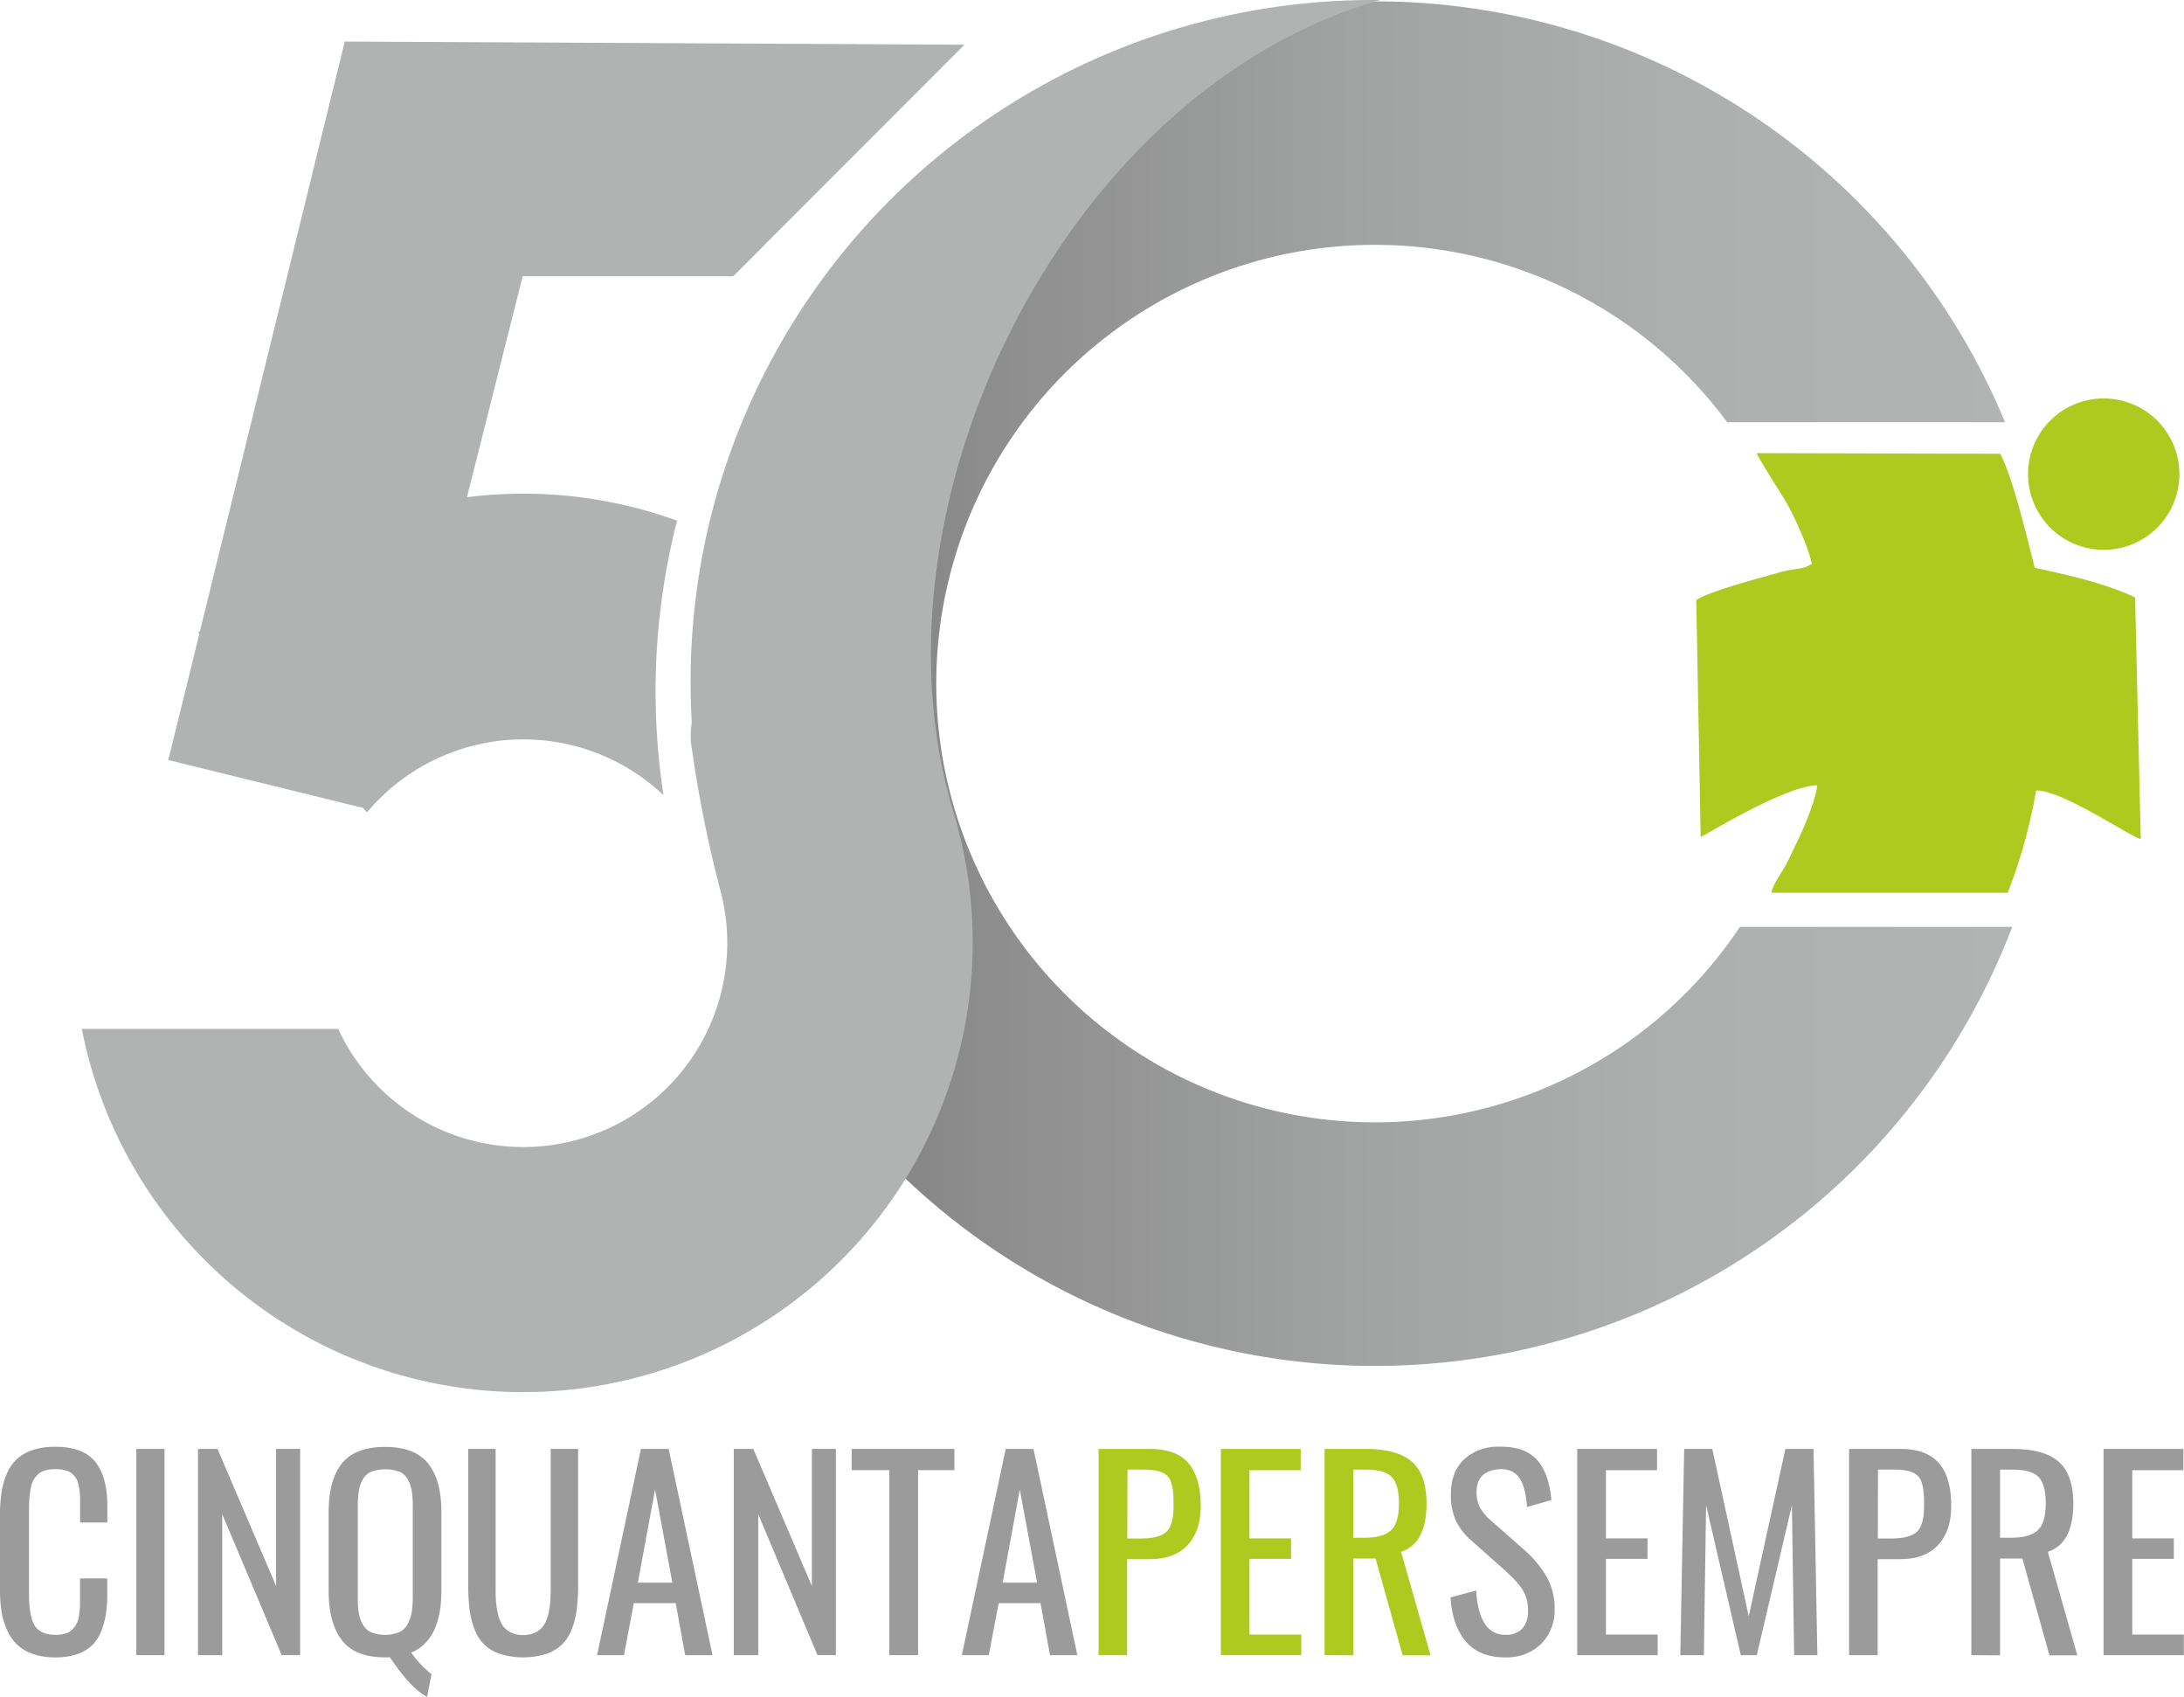 <?xml version="1.0" encoding="UTF-8"?> <svg xmlns="http://www.w3.org/2000/svg" xmlns:xlink="http://www.w3.org/1999/xlink" id="Livello_1" data-name="Livello 1" viewBox="0 0 497.9 386.73"><defs><style>.cls-1{fill:none;clip-rule:evenodd;}.cls-2{clip-path:url(#clip-path);}.cls-3{fill:url(#Sfumatura_senza_nome);}.cls-4{fill:#b1b3b2;}.cls-4,.cls-5{fill-rule:evenodd;}.cls-5,.cls-7{fill:#aeca1e;}.cls-6{fill:#9b9b9b;}</style><clipPath id="clip-path" transform="translate(-12.14 -19.53)"><path class="cls-1" d="M325.58,19.83a155.54,155.54,0,0,1,143.68,95.94H405.91a100,100,0,1,0,2.9,115h62.08A155.51,155.51,0,1,1,325.58,19.83"></path></clipPath><linearGradient id="Sfumatura_senza_nome" x1="157.94" y1="155.8" x2="458.75" y2="155.8" gradientUnits="userSpaceOnUse"><stop offset="0" stop-color="#757575"></stop><stop offset="0.22" stop-color="#8c8d8c"></stop><stop offset="0.5" stop-color="#a1a2a2"></stop><stop offset="0.76" stop-color="#aeb0af"></stop><stop offset="1" stop-color="#b2b4b3"></stop></linearGradient></defs><title>Logo_50_PERSEMPRE_Draft_1</title><g class="cls-2"><rect class="cls-3" x="157.94" y="0.3" width="300.81" height="311"></rect></g><path class="cls-4" d="M325.08,19.53l1.72,0c-71.13,20.35-117,112.86-98.21,181.83a7.62,7.62,0,0,1,.2,1,102.51,102.51,0,1,1-198,51.67H89.24a46.51,46.51,0,0,0,87.16-31.44,284.92,284.92,0,0,1-6.74-33.89,20,20,0,0,1,.19-4.55q-.27-4.56-.27-9.18a155.6,155.6,0,0,1,3.34-32.16,3.82,3.82,0,0,1,.08-.39A155.55,155.55,0,0,1,325.08,19.53" transform="translate(-12.14 -19.53)"></path><path class="cls-5" d="M425.17,148.08l-1.45.72a11.57,11.57,0,0,1-1.9.4,27.5,27.5,0,0,0-3.72.7c-4.64,1.37-16,4.26-19.25,6.38l1,54c.42,0,19.08-11.63,26.57-11.78-.39,3.66-3.18,10-4.57,12.88-1,2-1.83,3.95-2.85,5.75-.8,1.43-2.83,4.24-3,5.88l53.85,0a120.23,120.23,0,0,0,6.47-23.29c5.57-.34,21.73,10.64,23.86,11.06l-1.29-55.08c-6.16-3-15.06-5.13-22.86-6.75-1.68-6.42-5-20.73-7.91-26l-55.48-.14c.13.81,5.65,9.33,6.93,11.57,1.57,2.75,5.05,10.31,5.62,13.72" transform="translate(-12.14 -19.53)"></path><path class="cls-5" d="M491.74,110.34a17.25,17.25,0,1,1-17.25,17.25,17.25,17.25,0,0,1,17.25-17.25" transform="translate(-12.14 -19.53)"></path><path class="cls-4" d="M232,29.72,90.74,29l-33,134.33-.4.42.24.26-7.07,28.74,44.38,10.91.94,1a46.5,46.5,0,0,1,67.57-3.9,156.88,156.88,0,0,1,3.09-62.56,102.21,102.21,0,0,0-35-6.15,103.55,103.55,0,0,0-12.9.8l12.71-50.36h48Z" transform="translate(-12.14 -19.53)"></path><path class="cls-6" d="M24.76,397.27a15.11,15.11,0,0,1-5.13-.79A9.91,9.91,0,0,1,16,394.32a10.73,10.73,0,0,1-2.3-3.39,17.11,17.11,0,0,1-1.23-4.26,33.3,33.3,0,0,1-.34-5V365a35,35,0,0,1,.36-5.3,17,17,0,0,1,1.23-4.34,9.56,9.56,0,0,1,2.3-3.31A10,10,0,0,1,19.64,350a16.13,16.13,0,0,1,5.12-.73q6.34,0,9.1,3.43t2.75,10.09v3.74H30.4v-3.31c0-.72,0-1.28,0-1.69s0-.91-.06-1.52a8.36,8.36,0,0,0-.16-1.41c-.07-.34-.17-.74-.29-1.2a3.39,3.39,0,0,0-.47-1.06,9.34,9.34,0,0,0-.71-.82,2.72,2.72,0,0,0-1-.65,7.55,7.55,0,0,0-1.27-.36,9.15,9.15,0,0,0-1.65-.14,8.5,8.5,0,0,0-2.38.3,3.93,3.93,0,0,0-1.67.93A5.93,5.93,0,0,0,19.7,357a6.11,6.11,0,0,0-.61,2c-.13.8-.22,1.58-.27,2.32s-.07,1.67-.07,2.77v18.6q0,5.3,1.33,7.37t4.73,2.07a7.9,7.9,0,0,0,2.26-.29,3.42,3.42,0,0,0,1.56-.93,6.75,6.75,0,0,0,1-1.36,6.35,6.35,0,0,0,.54-1.92q.17-1.2.21-2.22c0-.68,0-1.57,0-2.67v-3.46h6.21v3.49a30.33,30.33,0,0,1-.34,4.82,16.6,16.6,0,0,1-1.16,4A9.13,9.13,0,0,1,33,394.66a9.54,9.54,0,0,1-3.4,1.92A15.16,15.16,0,0,1,24.76,397.27Z" transform="translate(-12.14 -19.53)"></path><path class="cls-6" d="M43.22,396.76v-47h6.43v47Z" transform="translate(-12.14 -19.53)"></path><path class="cls-6" d="M57.28,396.76v-47h4.45L75.08,381V349.75h5.48v47h-4.2L62.81,364.64v32.12Z" transform="translate(-12.14 -19.53)"></path><path class="cls-6" d="M109.51,406.26q-3.66-1.85-8.48-9l-.54,0h-.57q-6.86,0-9.86-3.93t-3-11.32V364.21q0-7.32,3-11.11t9.86-3.8q6.84,0,9.85,3.81t3,11.1v17.84q0,11.25-6.89,14.14a24.78,24.78,0,0,0,4.63,4.91ZM96.73,391.54a8.78,8.78,0,0,0,6.38,0,4.13,4.13,0,0,0,1.93-1.81A8.46,8.46,0,0,0,106,387a23,23,0,0,0,.24-3.61V362.85a22.11,22.11,0,0,0-.24-3.56,8.09,8.09,0,0,0-.91-2.61,4,4,0,0,0-1.93-1.73,9.53,9.53,0,0,0-6.38,0,4.06,4.06,0,0,0-1.93,1.73,8.08,8.08,0,0,0-.9,2.61,22.11,22.11,0,0,0-.24,3.56v20.58A23,23,0,0,0,93.9,387a8.45,8.45,0,0,0,.9,2.69A4.18,4.18,0,0,0,96.73,391.54Z" transform="translate(-12.14 -19.53)"></path><path class="cls-6" d="M136.64,396.49a17.89,17.89,0,0,1-10.45,0,9,9,0,0,1-5.84-5.58,18.85,18.85,0,0,1-1.15-4.49,42.23,42.23,0,0,1-.31-5.51V349.75h6.24v31.47c0,1.34,0,2.51.11,3.49a17.15,17.15,0,0,0,.51,3,7.34,7.34,0,0,0,1.06,2.4,5.15,5.15,0,0,0,1.83,1.49,6.27,6.27,0,0,0,2.78.58,6.19,6.19,0,0,0,2.77-.58,4.92,4.92,0,0,0,1.81-1.51,7.26,7.26,0,0,0,1.06-2.39,15.2,15.2,0,0,0,.51-3c.08-1,.12-2.15.12-3.49V349.75h6.24v31.16a42.08,42.08,0,0,1-.32,5.51,18.84,18.84,0,0,1-1.14,4.49,9.67,9.67,0,0,1-2.23,3.45A9.78,9.78,0,0,1,136.64,396.49Z" transform="translate(-12.14 -19.53)"></path><path class="cls-6" d="M148.26,396.76l10-47h6.32l10,47h-6.24l-2.15-11.85h-9.56l-2.24,11.85Zm9.3-16.53h7.86L161.48,359Z" transform="translate(-12.14 -19.53)"></path><path class="cls-6" d="M179.42,396.76v-47h4.46L197.23,381V349.75h5.47v47h-4.19L185,364.64v32.12Z" transform="translate(-12.14 -19.53)"></path><path class="cls-6" d="M214.89,396.76V354.6H206.3v-4.85h23.42v4.85h-8.28v42.16Z" transform="translate(-12.14 -19.53)"></path><path class="cls-6" d="M231.42,396.76l10-47h6.33l10,47h-6.24l-2.15-11.85h-9.55l-2.25,11.85Zm9.3-16.53h7.85L244.63,359Z" transform="translate(-12.14 -19.53)"></path><path class="cls-6" d="M355.29,397.27q-5.93,0-9-3.66t-3.47-10l5.84-1.58q.63,10.1,6.66,10.09a5,5,0,0,0,3.85-1.4,5.87,5.87,0,0,0,1.32-4.13,9.9,9.9,0,0,0-.36-2.75,7.83,7.83,0,0,0-1.16-2.38,16.78,16.78,0,0,0-1.53-1.89c-.49-.5-1.17-1.16-2.06-2l-7.88-7A13.84,13.84,0,0,1,344,366a14,14,0,0,1-1.1-5.85q0-5.12,3-8a11.37,11.37,0,0,1,8.09-2.9q5.64-.09,8.45,2.9t3.38,9.26L360.26,363c-.08-1-.18-1.93-.32-2.72a13,13,0,0,0-.65-2.4,6.43,6.43,0,0,0-1.1-1.95,4.56,4.56,0,0,0-1.73-1.19,5.66,5.66,0,0,0-2.5-.36q-5.19.38-5.19,5.16a7.58,7.58,0,0,0,.71,3.46,10.76,10.76,0,0,0,2.38,2.92l7.94,7a24.38,24.38,0,0,1,4.92,5.95,14.17,14.17,0,0,1,1.83,7.2,10.85,10.85,0,0,1-3.12,8.18A11.22,11.22,0,0,1,355.29,397.27Z" transform="translate(-12.14 -19.53)"></path><path class="cls-6" d="M371.71,396.76v-47h18.2v4.85H378.26v15.54h9.47v4.67h-9.47v17.24h11.79v4.71Z" transform="translate(-12.14 -19.53)"></path><path class="cls-6" d="M395.21,396.76l.88-47h6.41l8.31,38.14,8.36-38.14h6.41l.88,47h-5.3l-.51-34.17-8,34.17H409l-7.91-34.17-.51,34.17Z" transform="translate(-12.14 -19.53)"></path><path class="cls-6" d="M433.69,396.76v-47h11.65c4.09,0,7,1.1,8.88,3.3s2.75,5.43,2.75,9.69q0,5.72-3,8.93t-8.64,3.2h-5.13v21.89Zm6.55-26.59h3c2.87,0,4.85-.52,5.92-1.54s1.62-3,1.62-5.87c0-1.19,0-2.16-.09-2.93a9.93,9.93,0,0,0-.38-2.17,4.18,4.18,0,0,0-.78-1.57,3.87,3.87,0,0,0-1.34-.95,6.56,6.56,0,0,0-2-.54,24.78,24.78,0,0,0-2.85-.14h-3.06Z" transform="translate(-12.14 -19.53)"></path><path class="cls-6" d="M461.56,396.76v-47H471q7.15,0,10.48,2.92t3.33,9.53q0,9.07-5.81,11l6.72,23.59h-6.35l-6.18-22.06h-5.08v22.06ZM468.11,370h2.47q4.28,0,6.11-1.68c1.22-1.13,1.83-3.16,1.83-6.11s-.53-4.86-1.58-6-3-1.73-5.94-1.73h-2.89Z" transform="translate(-12.14 -19.53)"></path><path class="cls-6" d="M491.7,396.76v-47h18.2v4.85H498.25v15.54h9.47v4.67h-9.47v17.24H510v4.71Z" transform="translate(-12.14 -19.53)"></path><path class="cls-7" d="M262.59,396.76v-47h11.66q6.12,0,8.87,3.3c1.83,2.21,2.75,5.43,2.75,9.69q0,5.72-3,8.93t-8.64,3.2h-5.13v21.89Zm6.55-26.59h3c2.87,0,4.85-.52,5.93-1.54s1.61-3,1.61-5.87c0-1.19,0-2.16-.08-2.93a10.57,10.57,0,0,0-.39-2.17,3.91,3.91,0,0,0-.78-1.57,3.87,3.87,0,0,0-1.34-.95,6.56,6.56,0,0,0-2-.54,24.72,24.72,0,0,0-2.84-.14h-3.07Z" transform="translate(-12.14 -19.53)"></path><path class="cls-7" d="M290.46,396.76v-47h18.21v4.85H297v15.54h9.47v4.67H297v17.24h11.8v4.71Z" transform="translate(-12.14 -19.53)"></path><path class="cls-7" d="M314.11,396.76v-47h9.44q7.15,0,10.48,2.92t3.33,9.53q0,9.07-5.81,11l6.72,23.59h-6.35l-6.18-22.06h-5.08v22.06ZM320.66,370h2.47q4.28,0,6.11-1.68c1.22-1.13,1.83-3.16,1.83-6.11s-.53-4.86-1.58-6-3-1.73-5.94-1.73h-2.89Z" transform="translate(-12.14 -19.53)"></path></svg> 